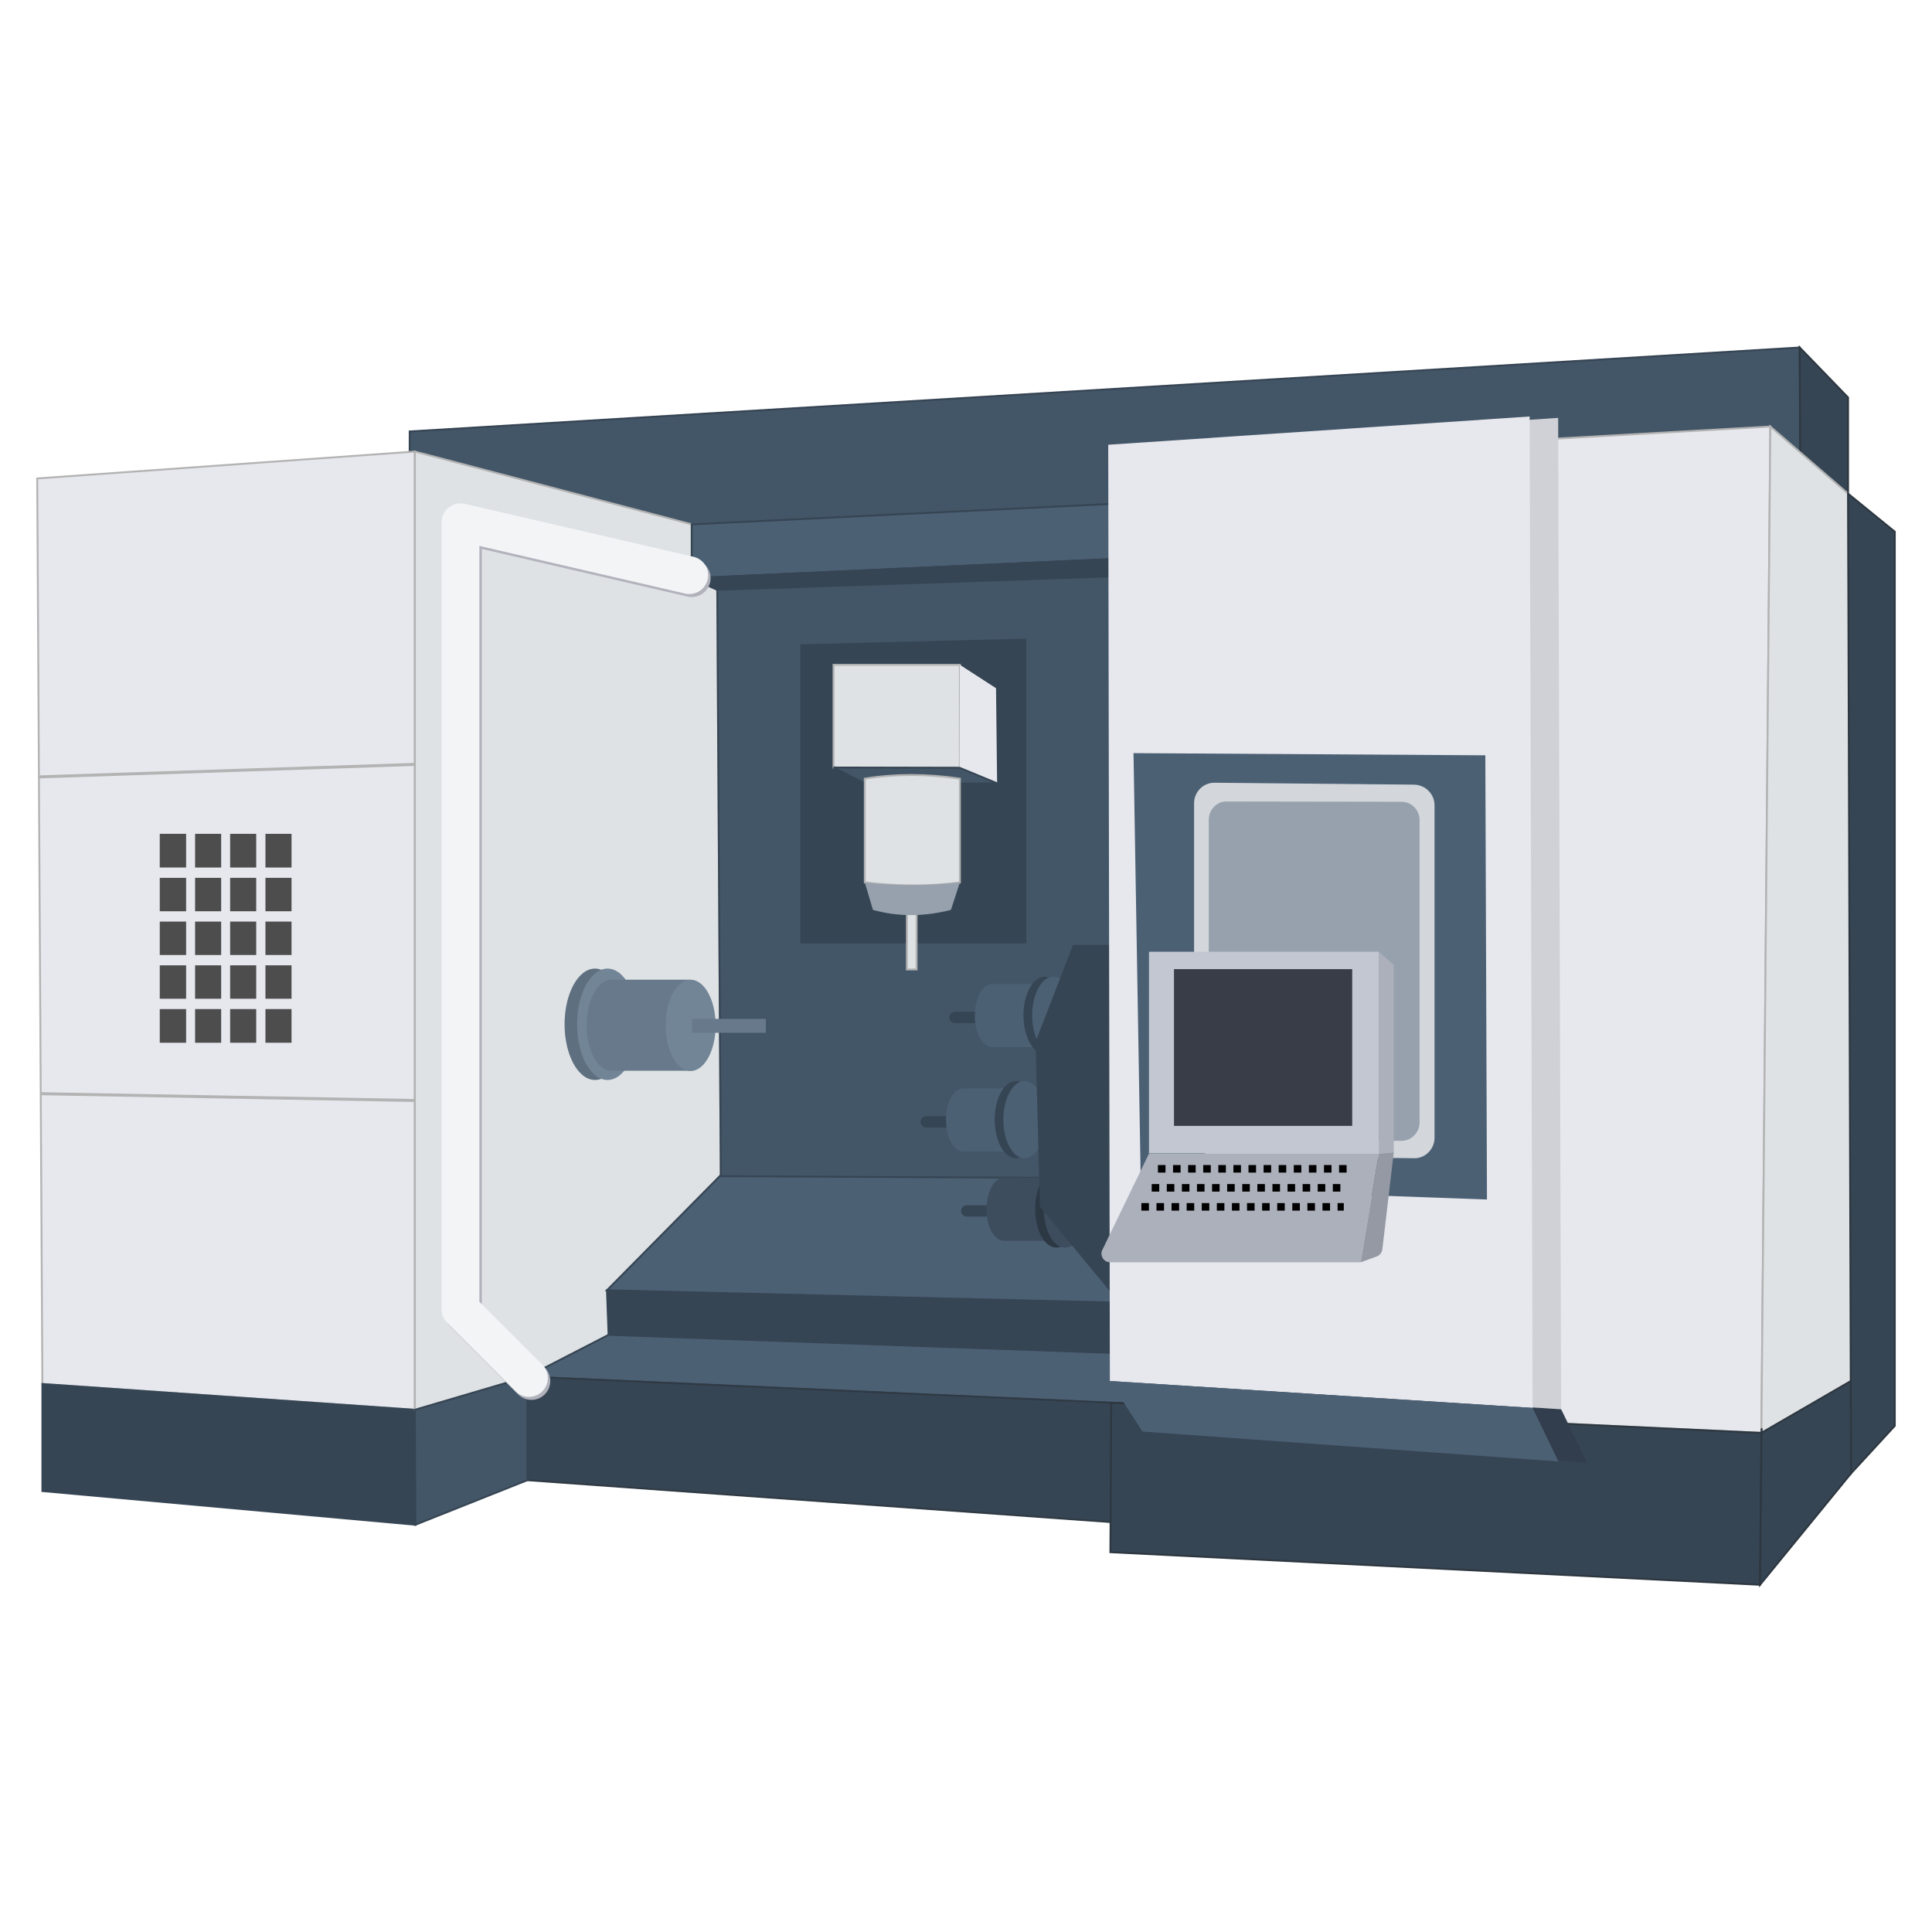 <?xml version="1.0" encoding="UTF-8"?>
<!DOCTYPE svg PUBLIC "-//W3C//DTD SVG 1.1//EN" "http://www.w3.org/Graphics/SVG/1.1/DTD/svg11.dtd">
<!-- Creator: CorelDRAW X7 -->
<svg xmlns="http://www.w3.org/2000/svg" xml:space="preserve" width="7.111in" height="7.111in" version="1.1" style="shape-rendering:geometricPrecision; text-rendering:geometricPrecision; image-rendering:optimizeQuality; fill-rule:evenodd; clip-rule:evenodd"
viewBox="0 0 7111 7111"
 xmlns:xlink="http://www.w3.org/1999/xlink">
 <defs>
  <style type="text/css">
   <![CDATA[
    .str2 {stroke:#2D3740;stroke-width:6.945}
    .str3 {stroke:#2F3A44;stroke-width:6.945}
    .str0 {stroke:#364554;stroke-width:6.945}
    .str1 {stroke:#B3B3B3;stroke-width:6.945}
    .str4 {stroke:#364554;stroke-width:41.665;stroke-linecap:round;stroke-linejoin:round}
    .str5 {stroke:#B2B2BC;stroke-width:138.886;stroke-linecap:round;stroke-linejoin:round}
    .str6 {stroke:#F2F4F5;stroke-width:138.886;stroke-linecap:round;stroke-linejoin:round}
    .str7 {stroke:black;stroke-width:27.776;stroke-dasharray:27.776 27.776}
    .fil5 {fill:none}
    .fil13 {fill:#2C3844}
    .fil9 {fill:#323E4D}
    .fil2 {fill:#364554}
    .fil20 {fill:#383D47}
    .fil11 {fill:#3D4D5E}
    .fil0 {fill:#435667}
    .fil4 {fill:#4C6074}
    .fil7 {fill:#4D4D4D}
    .fil16 {fill:#5E6F7F}
    .fil18 {fill:#67798A}
    .fil17 {fill:#728596}
    .fil12 {fill:#818C8D}
    .fil22 {fill:#9499A3}
    .fil15 {fill:#96A1AD}
    .fil10 {fill:#9FADAE}
    .fil21 {fill:#ABB0BB}
    .fil19 {fill:#C2C7D1}
    .fil8 {fill:#D0D1D6}
    .fil14 {fill:#D3D7DB}
    .fil3 {fill:#DEE2E5}
    .fil1 {fill:#E7E8EE}
    .fil6 {fill:#B3B3B3;fill-rule:nonzero}
   ]]>
  </style>
 </defs>
 <g id="Layer_x0020_1">
  <g id="_1737157296">
   <polygon class="fil0 str0" points="1508,1588 6624,1279 6630,1920 1507,1941 "/>
   <polygon class="fil1 str1" points="137,1761 1527,1662 1527,5189 156,5094 "/>
   <polygon class="fil2 str0" points="156,5094 156,5488 1529,5612 1527,5189 "/>
   <polygon class="fil3 str1" points="1527,1662 2546,1930 2546,2128 2640,2171 2656,4856 1527,5189 "/>
   <polygon class="fil2 str0" points="2234,4749 4296,4799 4296,4987 2240,4913 "/>
   <polygon class="fil4 str0" points="2234,4749 2653,4325 4309,4333 4296,4799 "/>
   <polygon class="fil4 str0" points="1941,5067 2240,4913 4296,4987 4320,5174 "/>
   <polygon class="fil4 str0" points="2546,1930 4493,1835 4529,2038 2546,2128 "/>
   <polygon class="fil2 str0" points="2546,2128 4495,2039 4507,2105 2640,2171 "/>
   <polygon class="fil0 str0" points="2640,2171 4395,2111 4382,4338 2653,4329 "/>
   <polygon class="fil2 str0" points="3774,2354 3774,3469 2949,3469 2949,2375 "/>
   <polygon class="fil1 str1" points="6516,1570 4281,1696 4237,5170 6483,5274 "/>
   <polygon class="fil2 str2" points="6624,1279 6802,1463 6802,1946 6625,1769 6626,1754 "/>
   <polygon class="fil3 str1" points="6516,1570 6802,1817 6823,5077 6483,5274 "/>
   <polygon class="fil2 str3" points="1941,5067 4320,5173 4322,5619 1941,5448 "/>
   <polygon class="fil2 str2" points="6483,5274 6478,5833 4087,5713 4090,5163 "/>
   <polygon class="fil2 str2" points="6483,5274 6823,5077 6813,5423 6478,5833 6484,5257 "/>
   <polygon class="fil2 str2" points="6802,1817 6974,1957 6974,5248 6813,5423 "/>
   <line class="fil5" x1="143" y1="2860" x2="1527" y2= "2813" />
   <polygon class="fil6" points="143,2854 1526,2808 1527,2819 143,2865 "/>
   <line class="fil5" x1="151" y1="4147" x2="1526" y2= "4172" />
   <polygon class="fil6" points="151,4020 1526,4045 1526,4056 151,4031 "/>
   <polygon class="fil0 str0" points="1527,5189 1941,5067 1941,5448 1529,5612 "/>
   <path class="fil7" d="M588 3069l97 0 0 124 -97 0 0 -124zm389 645l96 0 0 124 -96 0 0 -124zm0 -161l96 0 0 123 -96 0 0 -123zm0 -161l96 0 0 123 -96 0 0 -123zm0 -161l96 0 0 123 -96 0 0 -123zm-130 483l96 0 0 124 -96 0 0 -124zm0 -161l96 0 0 123 -96 0 0 -123zm0 -161l96 0 0 123 -96 0 0 -123zm0 -161l96 0 0 123 -96 0 0 -123zm-129 483l96 0 0 124 -96 0 0 -124zm0 -161l96 0 0 123 -96 0 0 -123zm0 -161l96 0 0 123 -96 0 0 -123zm0 -161l96 0 0 123 -96 0 0 -123zm-130 483l97 0 0 124 -97 0 0 -124zm0 -161l97 0 0 123 -97 0 0 -123zm0 -161l97 0 0 123 -97 0 0 -123zm0 -161l97 0 0 123 -97 0 0 -123zm389 -162l96 0 0 124 -96 0 0 -124zm-130 0l96 0 0 124 -96 0 0 -124zm-129 0l96 0 0 124 -96 0 0 -124z"/>
   <g>
    <polygon class="fil8" points="4185,1642 5735,1538 5746,5187 4190,5088 "/>
    <polygon class="fil9" points="5746,5187 5842,5384 4311,5274 4190,5088 "/>
   </g>
   <g>
    <line class="fil5 str4" x1="3638" y1="3745" x2="3515" y2= "3745" />
    <path class="fil4" d="M3651 3854c-35,0 -63,-52 -63,-116 0,-64 28,-116 63,-116l202 0 0 232 -202 0z"/>
    <ellipse class="fil10" cx="3853" cy="3738" rx="63" ry="116"/>
    <ellipse class="fil2" cx="3845" cy="3737" rx="78" ry="142"/>
    <ellipse class="fil4" cx="3877" cy="3737" rx="78" ry="142"/>
   </g>
   <g>
    <line class="fil5 str4" x1="3532" y1="4129" x2="3409" y2= "4129" />
    <path class="fil4" d="M3545 4238c-35,0 -63,-52 -63,-116 0,-64 28,-116 63,-116l202 0 0 232 -202 0z"/>
    <ellipse class="fil10" cx="3747" cy="4122" rx="63" ry="116"/>
    <ellipse class="fil2" cx="3739" cy="4121" rx="78" ry="142"/>
    <ellipse class="fil4" cx="3771" cy="4121" rx="78" ry="142"/>
   </g>
   <g>
    <line class="fil5 str4" x1="3681" y1="4457" x2="3558" y2= "4457" />
    <path class="fil11" d="M3695 4567c-36,0 -64,-52 -64,-116 0,-64 28,-116 64,-116l202 0 0 232 -202 0z"/>
    <ellipse class="fil12" cx="3897" cy="4451" rx="63" ry="116"/>
    <ellipse class="fil13" cx="3888" cy="4450" rx="78" ry="142"/>
    <ellipse class="fil11" cx="3920" cy="4450" rx="78" ry="142"/>
   </g>
   <polygon class="fil2 str0" points="3952,3481 3815,3835 3831,4440 4094,4758 4124,3481 "/>
   <g>
    <polygon class="fil1" points="4079,1637 5630,1533 5641,5182 4085,5083 "/>
    <polygon class="fil4" points="5641,5182 5736,5379 4205,5269 4085,5083 "/>
    <polygon class="fil4" points="4172,2772 5467,2780 5473,4415 4199,4369 "/>
    <path class="fil14" d="M5205 2888l-734 -7c-42,-1 -76,34 -76,75l0 1223c0,41 34,75 76,75l734 9c41,1 75,-34 75,-75l0 -1224c0,-42 -34,-75 -75,-76z"/>
    <path class="fil15" d="M5159 2951l-644 -1c-36,-1 -66,30 -66,68l0 1110c0,38 30,69 66,69l644 2c36,0 66,-31 66,-68l0 -1112c0,-38 -30,-68 -66,-68z"/>
   </g>
   <polyline class="fil5 str5" points="2546,2128 1704,1933 1704,4831 1956,5083 "/>
   <polyline class="fil5 str6" points="2537,2117 1695,1922 1695,4820 1947,5072 "/>
   <ellipse class="fil16" cx="2190" cy="3770" rx="112" ry="205"/>
   <ellipse class="fil17" cx="2236" cy="3770" rx="112" ry="205"/>
   <path class="fil18" d="M2250 3941c-50,0 -91,-75 -91,-167 0,-93 41,-168 91,-168l292 0 0 335 -292 0z"/>
   <ellipse class="fil17" cx="2542" cy="3774" rx="92" ry="168"/>
   <g>
    <g>
     <rect class="fil3 str1" x="3068" y="2447" width="465" height="378"/>
     <polygon class="fil1" points="3533,2447 3666,2533 3670,2883 3532,2826 "/>
     <polygon class="fil0 str0" points="3068,2825 3190,2887 3670,2883 3532,2826 "/>
     <path class="fil3 str1" d="M3183 2866c111,-18 228,-18 350,0 0,127 0,255 0,382 -94,12 -201,17 -350,0 0,-127 0,-255 0,-382z"/>
     <rect class="fil3 str1" x="3338" y="3349" width="35.611" height="219.137"/>
    </g>
    <path class="fil15" d="M3183 3248c10,34 20,67 30,101 94,26 189,25 287,0 11,-34 22,-67 33,-101 -113,12 -229,14 -350,0z"/>
   </g>
   <rect class="fil18" x="2547" y="3750" width="271.872" height="51.361"/>
   <g>
    <rect class="fil19" x="4229" y="3503" width="846" height="742"/>
    <rect class="fil20" x="4321" y="3567" width="656" height="577"/>
    <path class="fil21" d="M4229 4246l-171 353c-6,11 -5,22 1,32 6,10 16,15 28,15l921 0 67 -400 -846 0z"/>
    <line class="fil5 str7" x1="4262" y1="4302" x2="4961" y2= "4302" />
    <line class="fil5 str7" x1="4239" y1="4372" x2="4952" y2= "4372" />
    <line class="fil5 str7" x1="4201" y1="4442" x2="4946" y2= "4442" />
    <polygon class="fil21" points="5075,3503 5130,3552 5130,4241 5075,4246 "/>
    <path class="fil22" d="M5008 4646l58 -21c12,-4 20,-14 22,-27l42 -357 -55 5 -67 400z"/>
   </g>
  </g>
  <rect class="fil5" width="7111" height="7111"/>
 </g>
</svg>
